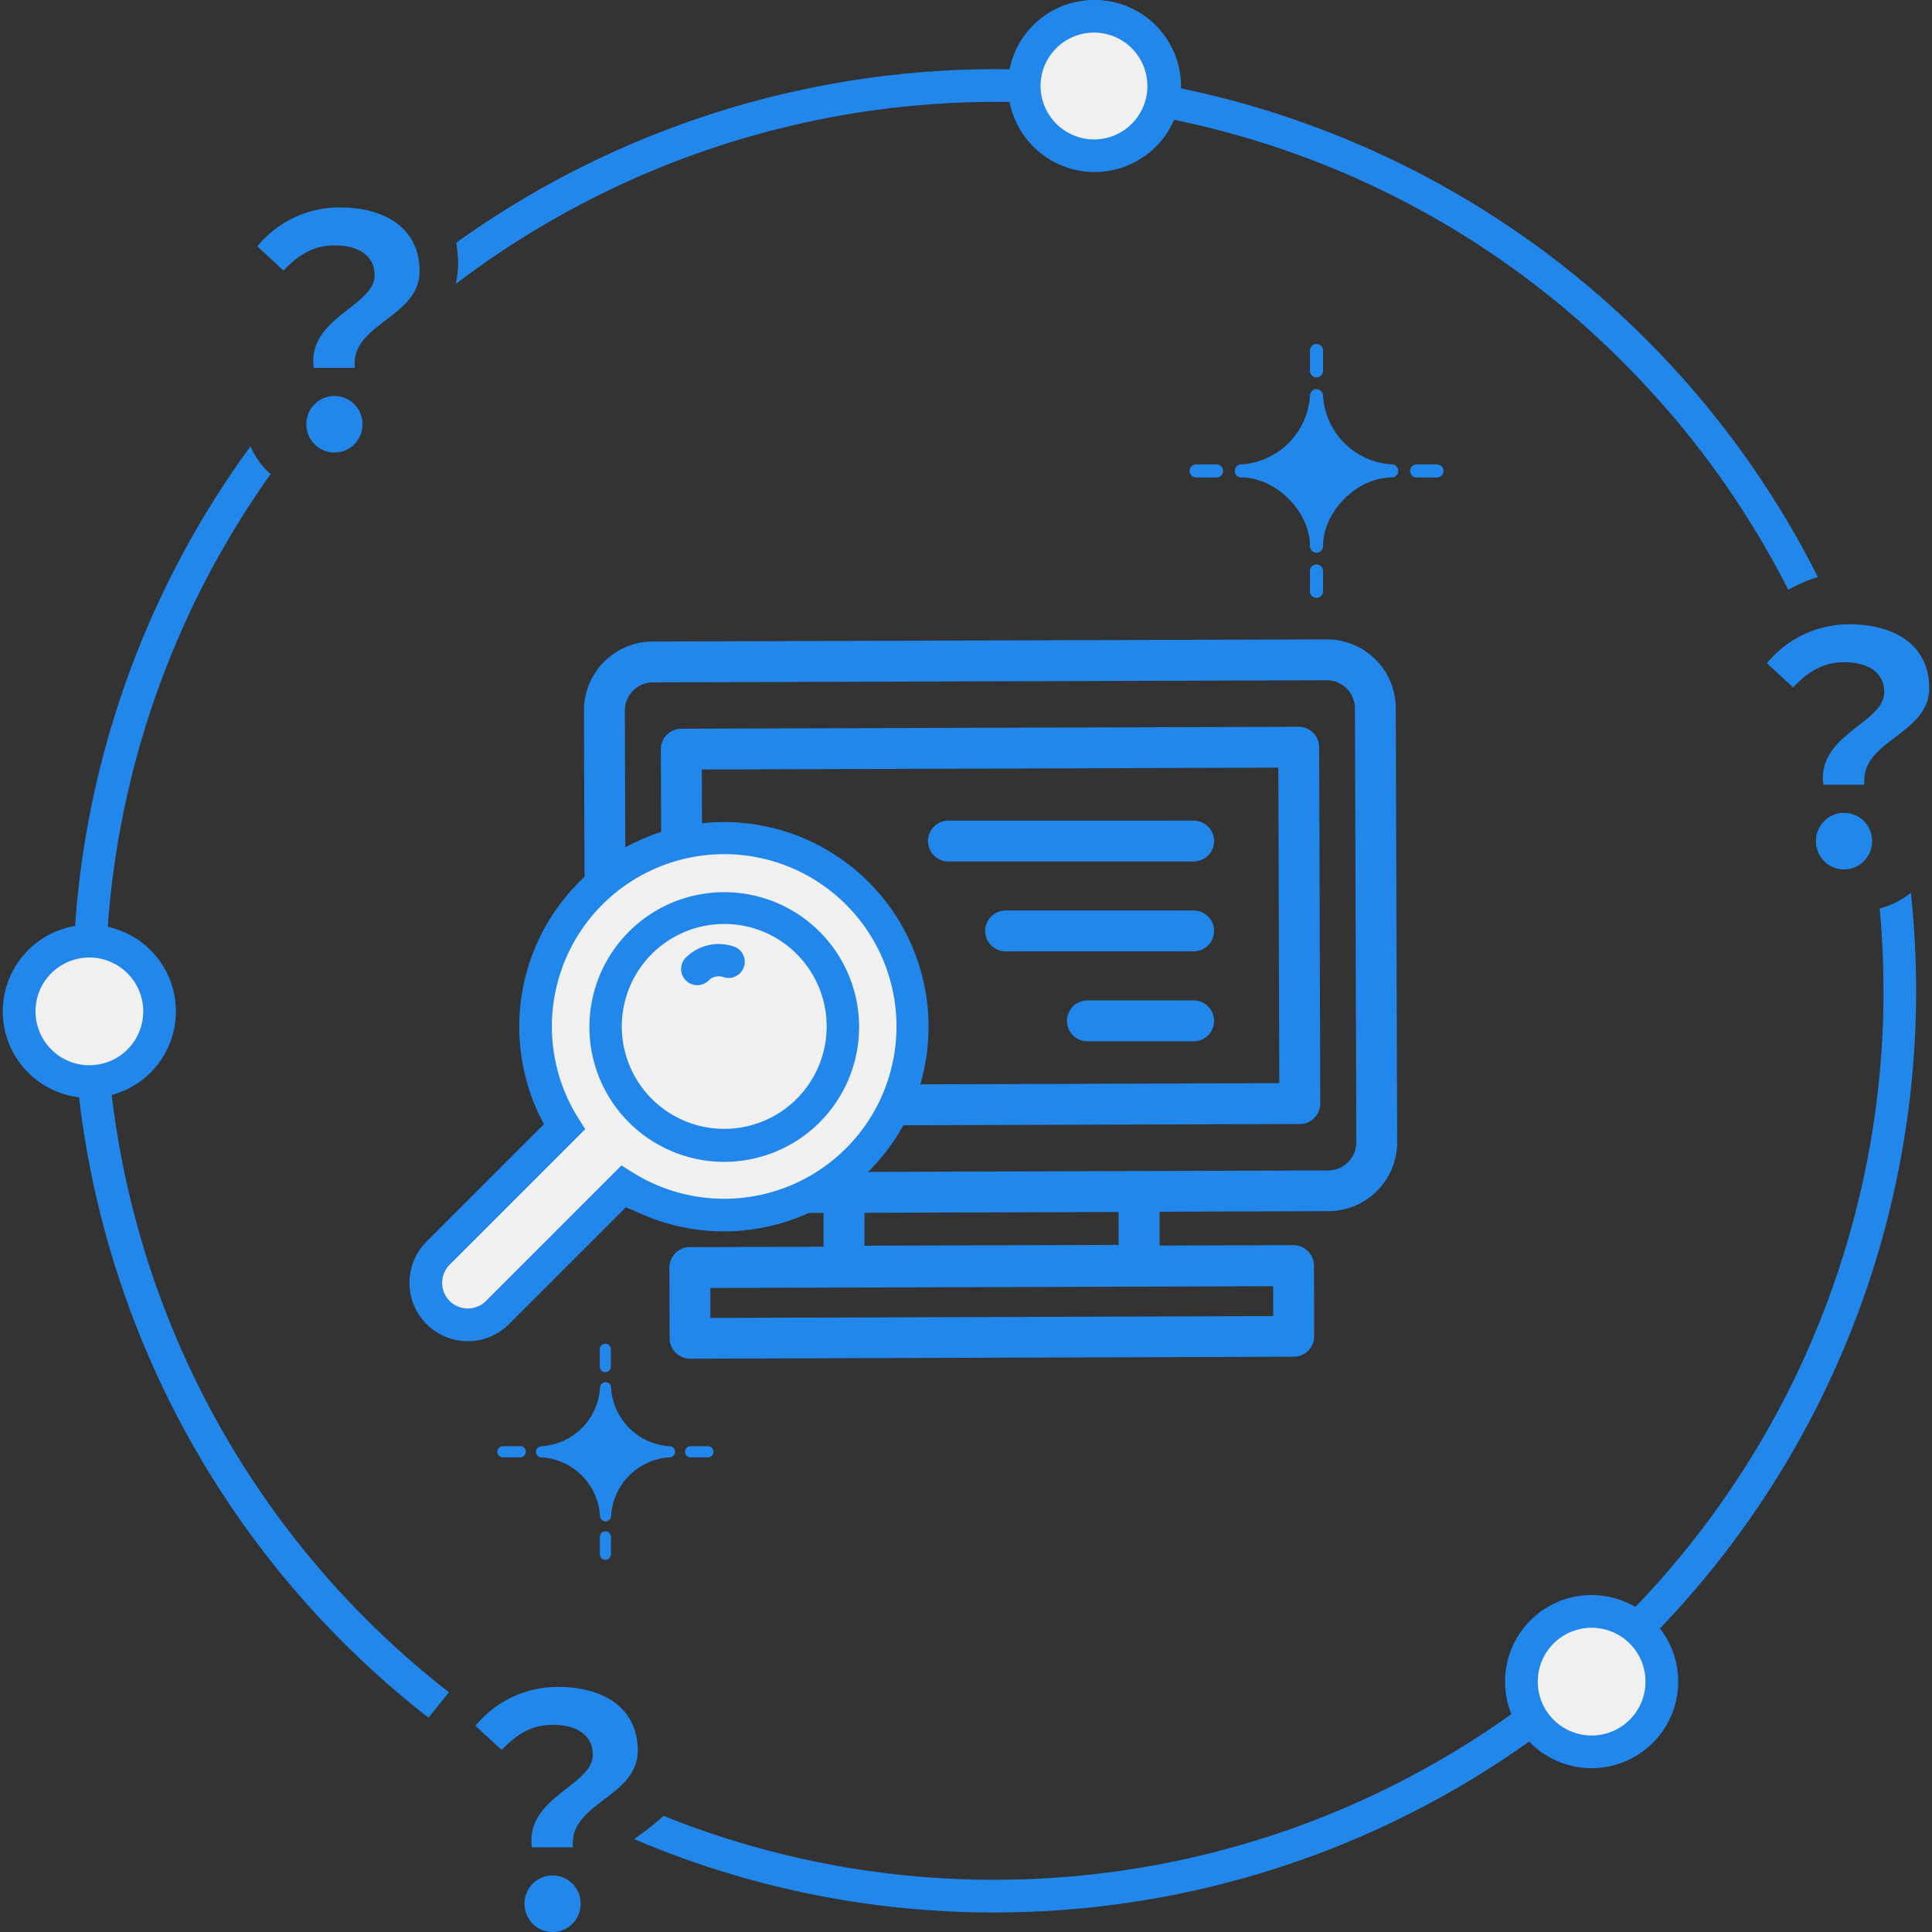 <svg xmlns="http://www.w3.org/2000/svg" xmlns:xlink="http://www.w3.org/1999/xlink" width="245" height="245" viewBox="0 0 245 245"><rect x="0" y="0" width="245" height="245" fill="#333333" stroke="none"/><defs><clipPath id="a"><rect width="245" height="245" transform="translate(320 1793)" fill="#c7c7c7"/></clipPath></defs><g transform="translate(-320 -1793)" clip-path="url(#a)"><g transform="translate(320.355 1793.005)"><path d="M238.589,87.774c0-2.425-1.938-3.8-5.089-3.8-2.508,0-4.488,1.088-6.468,3.193l-3.317-3.068a13.444,13.444,0,0,1,10.428-4.934c5.867,0,10.148,2.705,10.148,8.085,0,5.939-8.811,6.634-8.209,12.252h-5.214c-.85-6.344,7.722-7.805,7.722-11.723Zm-8.655,18.917a3.556,3.556,0,1,1,7.111,0,3.555,3.555,0,1,1-7.111,0Z" fill="#2287eb"/><path d="M74.817,222.523c0-2.425-1.938-3.8-5.089-3.8-2.508,0-4.488,1.088-6.468,3.193l-3.317-3.068a13.444,13.444,0,0,1,10.428-4.934c5.867,0,10.148,2.705,10.148,8.085,0,5.939-8.811,6.634-8.209,12.252H67.095c-.85-6.344,7.722-7.805,7.722-11.723ZM66.162,241.44a3.556,3.556,0,1,1,7.111,0,3.555,3.555,0,0,1-7.111,0Z" fill="#2287eb"/><path d="M125.8,12.915h-.041A113.206,113.206,0,0,0,57.434,36.009c-.985,4.084-4.188,6.437-6.23,7.929a15.96,15.96,0,0,0-1.876,1.513l.124,1.866a9.707,9.707,0,0,1,1.576,5.38c0,.207,0,.435-.021.663a9.893,9.893,0,0,1-9.847,9.256h-.674a9.832,9.832,0,0,1-6.509-2.5,112.766,112.766,0,0,0,22.638,154.5,19.452,19.452,0,0,1,14.532-6.551c9.94,0,16.346,5.5,16.346,14.024a10.98,10.98,0,0,1-3.69,8.189,111.945,111.945,0,0,0,41.928,8.106h.052A112.733,112.733,0,0,0,238.516,125.7c0-3.524-.166-7.028-.477-10.5a9.6,9.6,0,0,1-2.311.28h-.674a9.9,9.9,0,0,1-9.847-9.92,9.649,9.649,0,0,1,1.814-5.722l-.083-.829a10.963,10.963,0,0,1,1.1-6.23l-10.262-9.422,3.047-3.783a19.54,19.54,0,0,1,5.639-4.778A113.037,113.037,0,0,0,125.845,12.926Z" fill="none"/><path d="M70.723,241.357a.5.5,0,0,0-.135-.321L70.557,241h0a.537.537,0,0,0-.166.321.665.665,0,0,0,.166.373.754.754,0,0,0,.166-.363Z" fill="none"/><path d="M235.531,105.571a.5.5,0,0,0-.135-.321l-.031-.031h0a.537.537,0,0,0-.166.321.665.665,0,0,0,.166.373.755.755,0,0,0,.166-.363Z" fill="none"/><path d="M40.984,52.708a.5.5,0,0,0-.135-.321s-.021-.021-.031-.021a.489.489,0,0,0-.166.332.724.724,0,0,0,.166.384.754.754,0,0,0,.166-.363Z" fill="none"/><path d="M57.434,36.009a113.229,113.229,0,0,1,68.328-23.094h.041A111.983,111.983,0,0,1,205.5,45.97,113.155,113.155,0,0,1,226.42,74.786a19.072,19.072,0,0,1,3.752-1.617A117.007,117.007,0,0,0,125.8,8.769h-.041A117.48,117.48,0,0,0,57.5,30.775a15.814,15.814,0,0,1,.238,2.664,10.586,10.586,0,0,1-.311,2.571Z" fill="#2287eb"/><path d="M238.5,125.69A112.733,112.733,0,0,1,125.762,238.371h-.052a112.149,112.149,0,0,1-41.928-8.106,25.445,25.445,0,0,1-2.85,2.311c-.259.187-.56.415-.86.643a116.235,116.235,0,0,0,45.628,9.3h.052A116.874,116.874,0,0,0,242.632,125.69a118.392,118.392,0,0,0-.663-12.49,9.933,9.933,0,0,1-3.96,1.99c.321,3.472.487,6.976.477,10.5Z" fill="#2287eb"/><path d="M56.605,214.614a112.766,112.766,0,0,1-22.638-154.5c-.155-.145-.321-.28-.477-.435a9.63,9.63,0,0,1-2.073-3.1A116.88,116.88,0,0,0,53.983,217.817l1.99-2.477c.207-.249.415-.5.622-.736Z" fill="#2287eb"/><path d="M47.152,34.91c0-2.425-1.938-3.8-5.089-3.8-2.508,0-4.488,1.088-6.468,3.193l-3.317-3.068A13.444,13.444,0,0,1,42.705,26.3c5.867,0,10.148,2.705,10.148,8.085,0,5.939-8.811,6.634-8.209,12.252H39.43c-.85-6.344,7.722-7.805,7.722-11.723ZM38.5,53.827a3.556,3.556,0,1,1,7.111,0,3.555,3.555,0,1,1-7.111,0Z" fill="#2287eb"/><path d="M10.977,119.346a8.9,8.9,0,1,1-8.9,8.9h0a8.9,8.9,0,0,1,8.9-8.9" fill="#f0f0f0"/><path d="M10.977,117.273a10.976,10.976,0,1,1-7.765,3.217A10.907,10.907,0,0,1,10.977,117.273Zm0,17.808a6.831,6.831,0,1,0-6.831-6.831A6.838,6.838,0,0,0,10.977,135.081Z" fill="#2287eb"/><path d="M138.439,1.938a8.9,8.9,0,1,1-8.9,8.9h0a8.9,8.9,0,0,1,8.9-8.9" fill="#f0f0f0"/><path d="M138.439-.005A10.953,10.953,0,0,1,149.411,10.9a10.808,10.808,0,0,1-3.216,7.719A10.986,10.986,0,0,1,127.468,10.9a10.808,10.808,0,0,1,3.216-7.719A10.932,10.932,0,0,1,138.439-.005Zm0,17.683A6.774,6.774,0,1,0,131.6,10.9,6.813,6.813,0,0,0,138.439,17.678Z" fill="#2287eb"/><path d="M201.481,204.342a8.9,8.9,0,1,1-8.9,8.9h0a8.9,8.9,0,0,1,8.9-8.9" fill="#f0f0f0"/><path d="M201.481,202.269a10.976,10.976,0,1,1-7.765,3.217A10.907,10.907,0,0,1,201.481,202.269Zm0,17.808a6.831,6.831,0,1,0-6.831-6.831A6.838,6.838,0,0,0,201.481,220.077Z" fill="#2287eb"/><path d="M176.822,144.824l-.176-55.03a8.743,8.743,0,0,0-8.779-8.717l-85.452.27A8.743,8.743,0,0,0,73.7,90.127l.176,55.03a8.743,8.743,0,0,0,8.779,8.717l21.425-.073v4.291l-16.968.052a2.565,2.565,0,0,0-1.824.767,2.642,2.642,0,0,0-.757,1.835l.031,8.966a2.565,2.565,0,0,0,.767,1.824,2.642,2.642,0,0,0,1.835.757l76.558-.249a2.565,2.565,0,0,0,1.824-.767,2.642,2.642,0,0,0,.757-1.835l-.031-8.966a2.565,2.565,0,0,0-.767-1.824,2.642,2.642,0,0,0-1.835-.757l-16.978.052v-4.291l21.415-.073a8.743,8.743,0,0,0,8.717-8.779Zm-15.714,22.068-71.376.228v-3.794L161.1,163.1v3.794Zm-19.6-9.028-32.236.1V153.79l32.226-.1v4.177Zm26.577-9.443-24.016.073-37.419.124-24.016.073a3.572,3.572,0,0,1-3.576-3.555l-.176-55.03a3.572,3.572,0,0,1,3.555-3.576l85.452-.27a3.572,3.572,0,0,1,3.576,3.555l.176,55.03a3.572,3.572,0,0,1-3.555,3.576Z" fill="#2287eb"/><path d="M164.322,92.158l-78.289.249a2.565,2.565,0,0,0-1.824.767,2.642,2.642,0,0,0-.757,1.835L83.6,140.2a2.565,2.565,0,0,0,.767,1.824,2.642,2.642,0,0,0,1.835.757l78.289-.249a2.565,2.565,0,0,0,1.824-.767,2.642,2.642,0,0,0,.757-1.835l-.145-45.193a2.565,2.565,0,0,0-.767-1.824,2.642,2.642,0,0,0-1.835-.757ZM88.644,97.579l73.107-.238.124,40.01-73.107.238-.124-40.01Z" fill="#2287eb"/><path d="M31.1,2.591H0A2.591,2.591,0,0,1-2.591,0,2.591,2.591,0,0,1,0-2.591H31.1A2.591,2.591,0,0,1,33.687,0,2.591,2.591,0,0,1,31.1,2.591Z" transform="translate(119.916 106.649)" fill="#2287eb"/><path d="M23.84,2.591H0A2.591,2.591,0,0,1-2.591,0,2.591,2.591,0,0,1,0-2.591H23.84A2.591,2.591,0,0,1,26.432,0,2.591,2.591,0,0,1,23.84,2.591Z" transform="translate(127.172 118.051)" fill="#2287eb"/><path d="M13.475,2.591H0A2.591,2.591,0,0,1-2.591,0,2.591,2.591,0,0,1,0-2.591H13.475A2.591,2.591,0,0,1,16.066,0,2.591,2.591,0,0,1,13.475,2.591Z" transform="translate(137.538 129.453)" fill="#2287eb"/><circle cx="19.694" cy="19.694" r="19.694" transform="translate(70.681 110.277)" fill="#f0f0f0"/><path d="M55.2,166.436a5.336,5.336,0,0,0,7.546,0l16.014-16.014a23.923,23.923,0,1,0-7.536-7.536L55.206,158.9a5.336,5.336,0,0,0,0,7.546ZM80.787,119.5a15.091,15.091,0,1,1,0,21.342A15.121,15.121,0,0,1,80.787,119.5Z" fill="#f0f0f0"/><path d="M58.968,170.072a7.361,7.361,0,0,1-5.228-2.159h0l-.01-.01a7.419,7.419,0,0,1,.01-10.467l14.884-14.884a25.952,25.952,0,1,1,10.468,10.466L64.207,167.9A7.36,7.36,0,0,1,58.968,170.072Zm-2.3-5.095a3.263,3.263,0,0,0,4.607-.007l17.183-17.183,1.4.878a21.85,21.85,0,1,0-6.882-6.883l.88,1.4L56.672,160.366A3.267,3.267,0,0,0,56.668,164.977Zm34.794-17.644a17.1,17.1,0,1,1,6.459-1.256A17.136,17.136,0,0,1,91.462,147.333Zm0-30.166a12.99,12.99,0,1,0,9.205,3.8A12.944,12.944,0,0,0,91.458,117.167Z" fill="#2287eb"/><path d="M92.21,121.471a.521.521,0,1,1-.342.985,3.287,3.287,0,0,0-3.431.788.52.52,0,1,1-.736-.736A4.394,4.394,0,0,1,92.21,121.471Z" fill="#f0f0f0"/><path d="M90.8,119.707a5.854,5.854,0,0,1,1.91.319,2.05,2.05,0,0,1-1.34,3.875l-.006,0a1.757,1.757,0,0,0-1.844.426,2.049,2.049,0,1,1-2.9-2.9A5.944,5.944,0,0,1,90.8,119.707Z" fill="#2287eb"/><path d="M176.128,58.885h0a9.3,9.3,0,0,1-8.707-8.707.829.829,0,0,0-1.658,0,9.3,9.3,0,0,1-8.707,8.707.829.829,0,0,0,0,1.658c4.395,0,8.707,4.312,8.707,8.707a.829.829,0,1,0,1.658,0c0-4.395,4.312-8.707,8.707-8.707h0a.829.829,0,0,0,0-1.658Z" fill="#2287eb"/><path d="M166.592,47.857a.832.832,0,0,0,.829-.829V44.447a.829.829,0,1,0-1.658,0v2.581A.832.832,0,0,0,166.592,47.857Z" fill="#2287eb"/><path d="M166.592,71.573a.832.832,0,0,0-.829.829v2.581a.829.829,0,1,0,1.658,0V72.4A.832.832,0,0,0,166.592,71.573Z" fill="#2287eb"/><path d="M181.87,58.885h-2.581a.829.829,0,0,0,0,1.658h2.581a.829.829,0,0,0,0-1.658Z" fill="#2287eb"/><path d="M153.915,58.885h-2.581a.829.829,0,1,0,0,1.658h2.581a.829.829,0,0,0,0-1.658Z" fill="#2287eb"/><path d="M84.54,183.394h0a7.908,7.908,0,0,1-7.4-7.411.7.7,0,0,0-1.41,0,7.906,7.906,0,0,1-7.411,7.411.7.7,0,1,0,0,1.41,7.912,7.912,0,0,1,7.411,7.411.7.7,0,0,0,1.41,0A7.912,7.912,0,0,1,84.55,184.8h0a.7.7,0,1,0,0-1.41Z" fill="#2287eb"/><path d="M76.413,174a.7.7,0,0,0,.7-.7v-2.2a.7.7,0,0,0-1.41,0v2.2A.7.7,0,0,0,76.413,174Z" fill="#2287eb"/><path d="M76.413,194.194a.7.7,0,0,0-.7.7v2.2a.7.7,0,0,0,1.41,0v-2.2A.7.7,0,0,0,76.413,194.194Z" fill="#2287eb"/><path d="M89.422,183.394h-2.2a.7.7,0,1,0,0,1.41h2.2a.7.7,0,1,0,0-1.41Z" fill="#2287eb"/><path d="M65.623,183.394h-2.2a.7.7,0,1,0,0,1.41h2.2a.7.7,0,1,0,0-1.41Z" fill="#2287eb"/></g></g></svg>